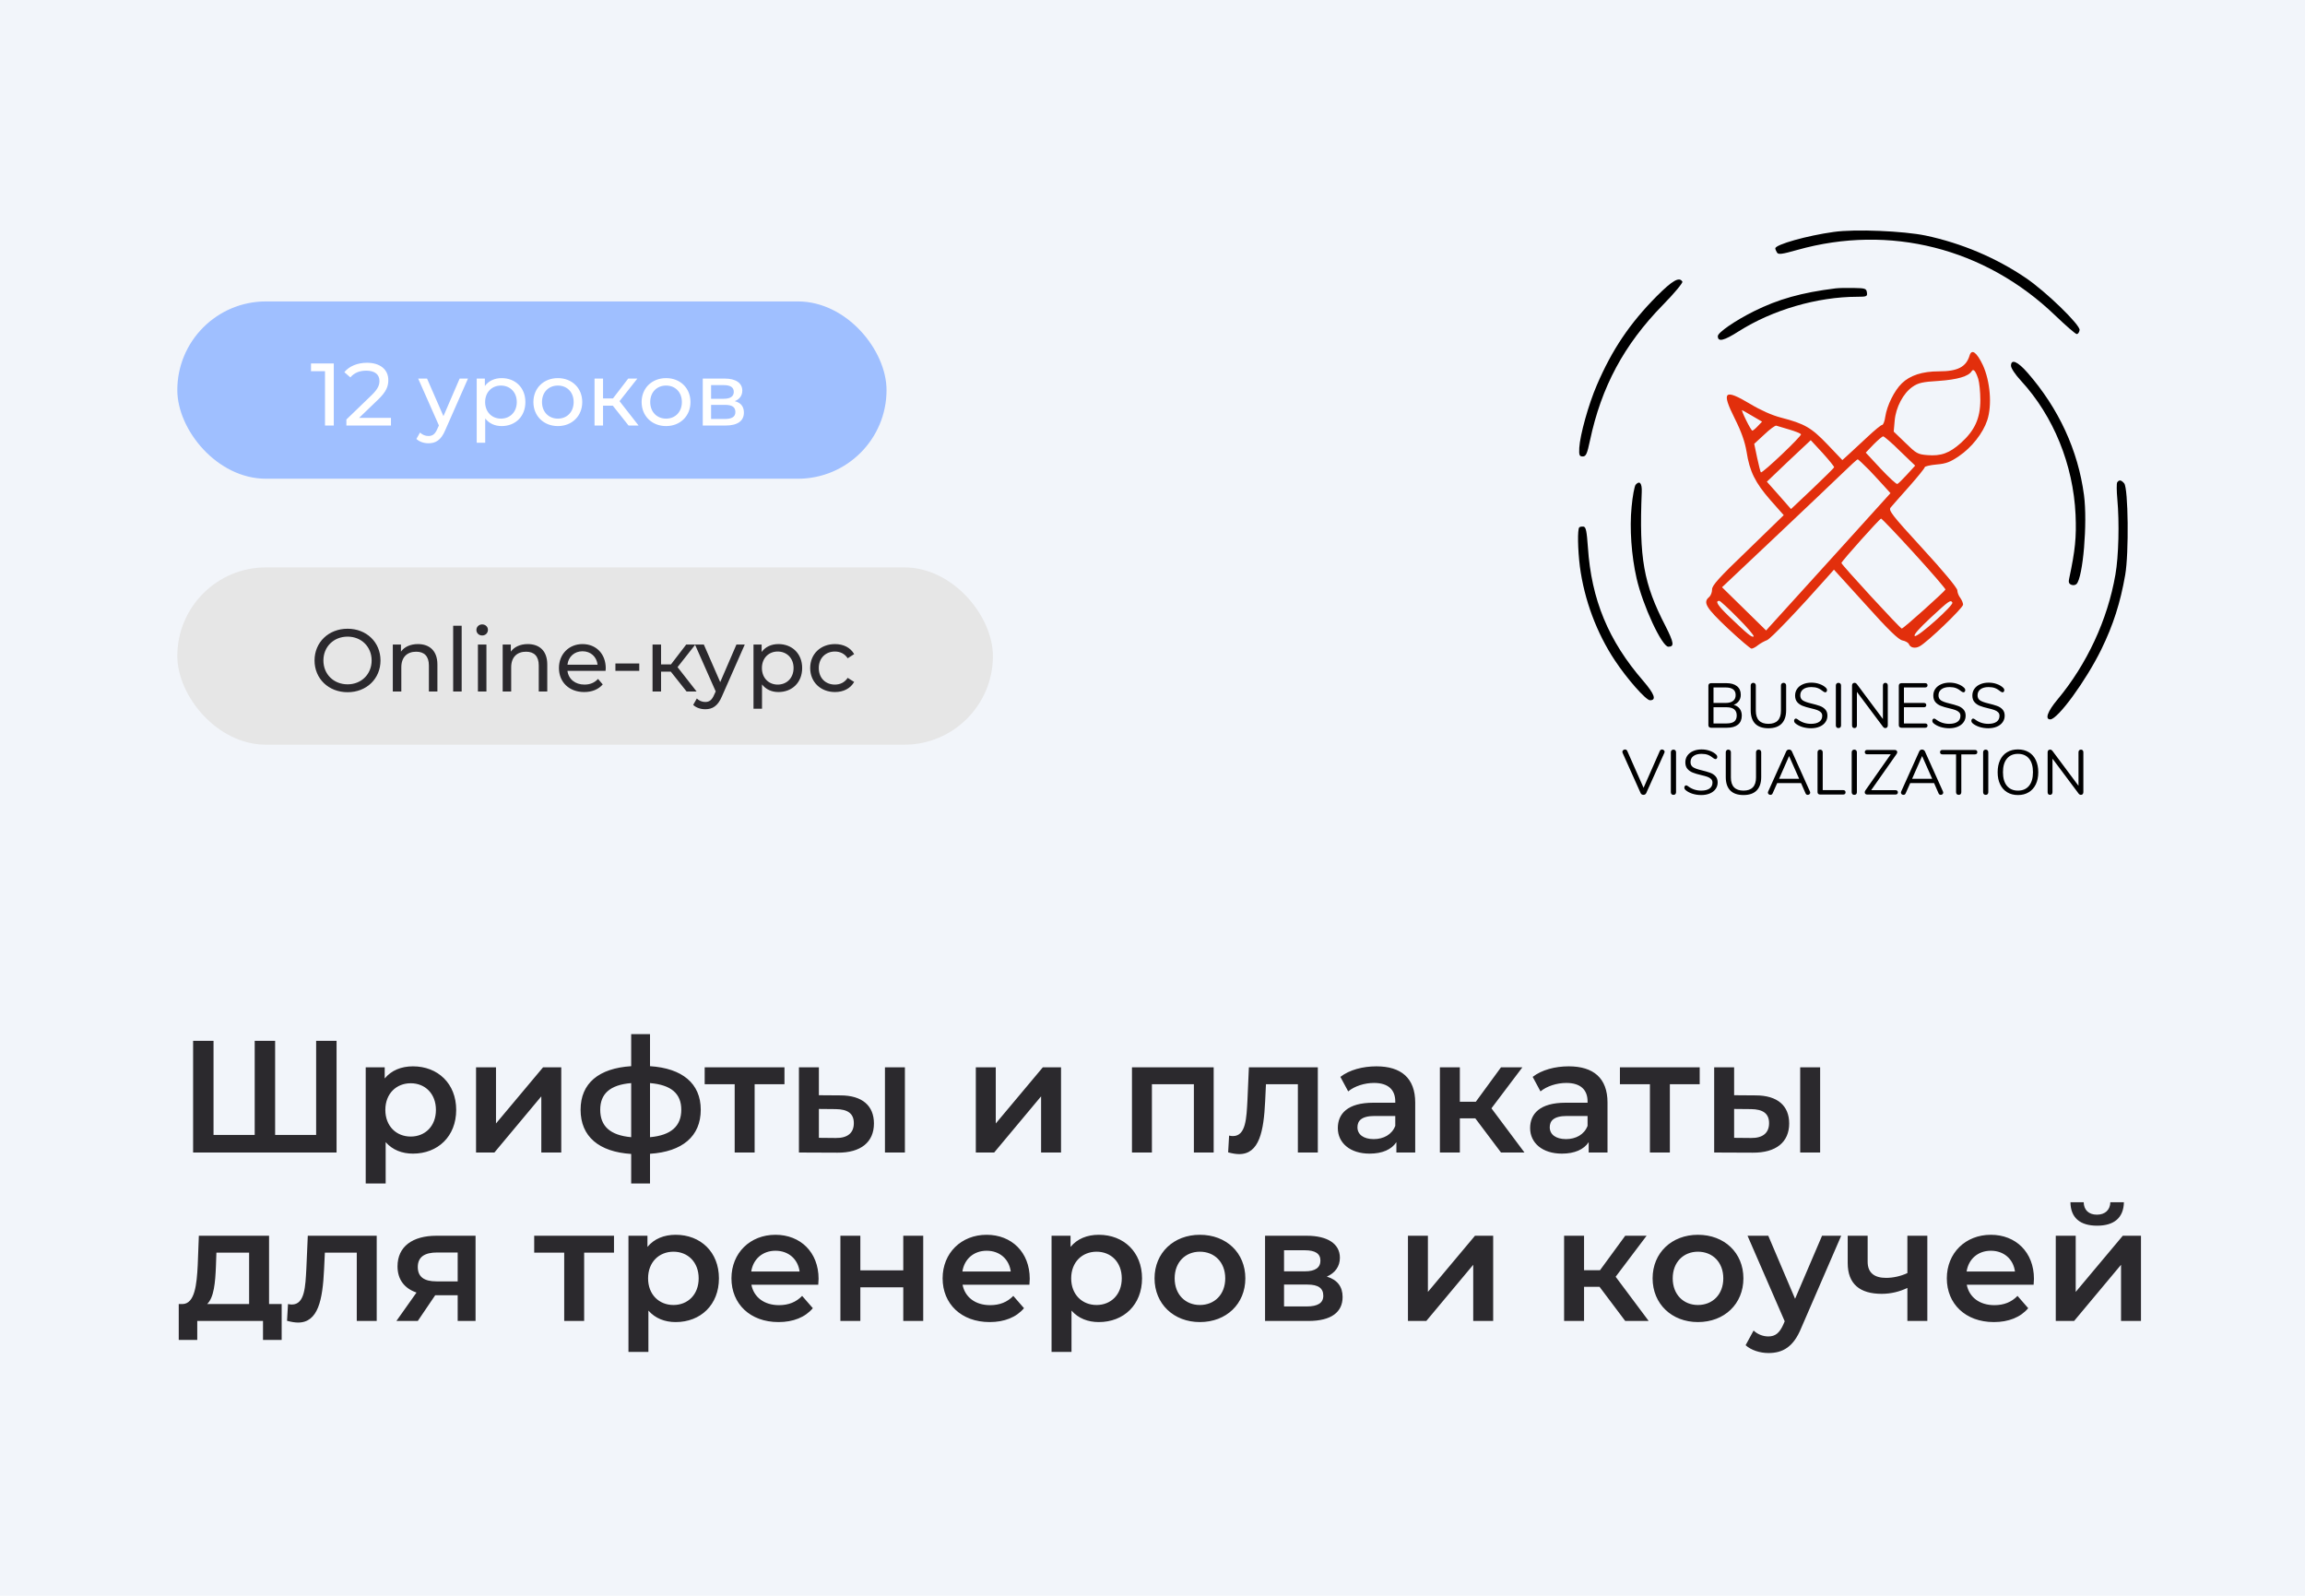 <?xml version="1.0" encoding="UTF-8"?> <svg xmlns="http://www.w3.org/2000/svg" width="260" height="180" viewBox="0 0 260 180" fill="none"> <rect width="260" height="180" fill="#F2F5FA"></rect> <path d="M35.66 117.4V128.02H31.034V117.4H28.73V128.02H24.086V117.4H21.782V130H37.964V117.4H35.66ZM46.58 120.28C45.266 120.28 44.15 120.73 43.394 121.648V120.388H41.252V133.492H43.502V128.83C44.276 129.712 45.356 130.126 46.58 130.126C49.388 130.126 51.458 128.182 51.458 125.194C51.458 122.224 49.388 120.28 46.58 120.28ZM46.328 128.2C44.708 128.2 43.466 127.03 43.466 125.194C43.466 123.358 44.708 122.188 46.328 122.188C47.948 122.188 49.172 123.358 49.172 125.194C49.172 127.03 47.948 128.2 46.328 128.2ZM53.697 130H55.767L61.059 123.664V130H63.309V120.388H61.258L55.947 126.724V120.388H53.697V130ZM79.044 125.176C79.044 122.206 76.956 120.496 73.32 120.262V116.644H71.196V120.262C67.542 120.496 65.49 122.188 65.49 125.176C65.49 128.2 67.56 129.928 71.196 130.162V133.492H73.32V130.144C76.956 129.91 79.044 128.182 79.044 125.176ZM67.704 125.176C67.704 123.394 68.784 122.368 71.196 122.17V128.272C68.802 128.056 67.704 127.012 67.704 125.176ZM73.32 128.272V122.17C75.714 122.368 76.848 123.358 76.848 125.176C76.848 127.012 75.714 128.056 73.32 128.272ZM88.487 120.388H79.487V122.296H82.871V130H85.121V122.296H88.487V120.388ZM94.799 123.556L92.369 123.538V120.388H90.119V130L94.475 130.018C97.103 130.036 98.579 128.83 98.579 126.724C98.579 124.726 97.265 123.556 94.799 123.556ZM99.821 130H102.071V120.388H99.821V130ZM94.277 128.362L92.369 128.344V125.086L94.277 125.104C95.609 125.122 96.311 125.59 96.311 126.688C96.311 127.804 95.591 128.38 94.277 128.362ZM110.071 130H112.141L117.433 123.664V130H119.683V120.388H117.631L112.321 126.724V120.388H110.071V130ZM127.684 120.388V130H129.934V122.296H134.668V130H136.9V120.388H127.684ZM140.872 120.388L140.71 124.096C140.602 126.094 140.548 128.146 139.072 128.146C138.946 128.146 138.802 128.128 138.64 128.092L138.532 129.982C139 130.108 139.414 130.18 139.774 130.18C142.042 130.18 142.546 127.624 142.708 124.204L142.798 122.296H146.398V130H148.648V120.388H140.872ZM155.26 120.28C153.712 120.28 152.218 120.676 151.192 121.468L152.074 123.106C152.794 122.512 153.91 122.152 154.99 122.152C156.592 122.152 157.384 122.926 157.384 124.24V124.384H154.9C151.984 124.384 150.904 125.644 150.904 127.246C150.904 128.92 152.29 130.126 154.486 130.126C155.926 130.126 156.97 129.658 157.51 128.83V130H159.634V124.366C159.634 121.594 158.032 120.28 155.26 120.28ZM154.954 128.488C153.802 128.488 153.118 127.966 153.118 127.156C153.118 126.454 153.532 125.878 155.062 125.878H157.384V126.994C157.006 127.984 156.052 128.488 154.954 128.488ZM169.312 130H171.958L168.232 125.014L171.724 120.388H169.312L166.468 124.276H164.668V120.388H162.418V130H164.668V126.148H166.414L169.312 130ZM176.951 120.28C175.403 120.28 173.909 120.676 172.883 121.468L173.765 123.106C174.485 122.512 175.601 122.152 176.681 122.152C178.283 122.152 179.075 122.926 179.075 124.24V124.384H176.591C173.675 124.384 172.595 125.644 172.595 127.246C172.595 128.92 173.981 130.126 176.177 130.126C177.617 130.126 178.661 129.658 179.201 128.83V130H181.325V124.366C181.325 121.594 179.723 120.28 176.951 120.28ZM176.645 128.488C175.493 128.488 174.809 127.966 174.809 127.156C174.809 126.454 175.223 125.878 176.753 125.878H179.075V126.994C178.697 127.984 177.743 128.488 176.645 128.488ZM191.724 120.388H182.724V122.296H186.108V130H188.358V122.296H191.724V120.388ZM198.036 123.556L195.606 123.538V120.388H193.356V130L197.712 130.018C200.34 130.036 201.816 128.83 201.816 126.724C201.816 124.726 200.502 123.556 198.036 123.556ZM203.058 130H205.308V120.388H203.058V130ZM197.514 128.362L195.606 128.344V125.086L197.514 125.104C198.846 125.122 199.548 125.59 199.548 126.688C199.548 127.804 198.828 128.38 197.514 128.362ZM30.35 147.092V139.388H22.43L22.304 142.682C22.196 144.932 21.962 147.038 20.612 147.092H20.162V151.142H22.25V149H29.666V151.142H31.772V147.092H30.35ZM24.356 142.844L24.41 141.296H28.1V147.092H23.366C24.14 146.354 24.284 144.644 24.356 142.844ZM34.718 139.388L34.556 143.096C34.447 145.094 34.394 147.146 32.917 147.146C32.791 147.146 32.648 147.128 32.486 147.092L32.377 148.982C32.846 149.108 33.26 149.18 33.62 149.18C35.888 149.18 36.392 146.624 36.553 143.204L36.644 141.296H40.243V149H42.493V139.388H34.718ZM49.232 139.388C46.55 139.388 44.84 140.594 44.84 142.844C44.84 144.32 45.614 145.328 46.982 145.796L44.714 149H47.126L49.088 146.102H51.626V149H53.642V139.388H49.232ZM49.304 141.278H51.626V144.536H49.232C47.846 144.536 47.126 144.032 47.126 142.916C47.126 141.764 47.918 141.278 49.304 141.278ZM69.257 139.388H60.257V141.296H63.641V149H65.891V141.296H69.257V139.388ZM76.217 139.28C74.903 139.28 73.787 139.73 73.031 140.648V139.388H70.889V152.492H73.139V147.83C73.913 148.712 74.993 149.126 76.217 149.126C79.025 149.126 81.095 147.182 81.095 144.194C81.095 141.224 79.025 139.28 76.217 139.28ZM75.965 147.2C74.345 147.2 73.103 146.03 73.103 144.194C73.103 142.358 74.345 141.188 75.965 141.188C77.585 141.188 78.809 142.358 78.809 144.194C78.809 146.03 77.585 147.2 75.965 147.2ZM92.334 144.248C92.334 141.242 90.282 139.28 87.474 139.28C84.612 139.28 82.506 141.332 82.506 144.194C82.506 147.056 84.594 149.126 87.816 149.126C89.472 149.126 90.822 148.586 91.686 147.56L90.48 146.174C89.796 146.876 88.95 147.218 87.87 147.218C86.196 147.218 85.026 146.318 84.756 144.914H92.298C92.316 144.698 92.334 144.428 92.334 144.248ZM87.474 141.08C88.95 141.08 90.012 142.034 90.192 143.42H84.738C84.954 142.016 86.016 141.08 87.474 141.08ZM94.795 149H97.045V145.202H101.887V149H104.137V139.388H101.887V143.294H97.045V139.388H94.795V149ZM116.153 144.248C116.153 141.242 114.101 139.28 111.293 139.28C108.431 139.28 106.325 141.332 106.325 144.194C106.325 147.056 108.413 149.126 111.635 149.126C113.291 149.126 114.641 148.586 115.505 147.56L114.299 146.174C113.615 146.876 112.769 147.218 111.689 147.218C110.015 147.218 108.845 146.318 108.575 144.914H116.117C116.135 144.698 116.153 144.428 116.153 144.248ZM111.293 141.08C112.769 141.08 113.831 142.034 114.011 143.42H108.557C108.773 142.016 109.835 141.08 111.293 141.08ZM123.942 139.28C122.628 139.28 121.512 139.73 120.756 140.648V139.388H118.614V152.492H120.864V147.83C121.638 148.712 122.718 149.126 123.942 149.126C126.75 149.126 128.82 147.182 128.82 144.194C128.82 141.224 126.75 139.28 123.942 139.28ZM123.69 147.2C122.07 147.2 120.828 146.03 120.828 144.194C120.828 142.358 122.07 141.188 123.69 141.188C125.31 141.188 126.534 142.358 126.534 144.194C126.534 146.03 125.31 147.2 123.69 147.2ZM135.343 149.126C138.331 149.126 140.473 147.074 140.473 144.194C140.473 141.314 138.331 139.28 135.343 139.28C132.391 139.28 130.231 141.314 130.231 144.194C130.231 147.074 132.391 149.126 135.343 149.126ZM135.343 147.2C133.723 147.2 132.499 146.03 132.499 144.194C132.499 142.358 133.723 141.188 135.343 141.188C136.981 141.188 138.205 142.358 138.205 144.194C138.205 146.03 136.981 147.2 135.343 147.2ZM149.662 143.996C150.58 143.6 151.138 142.862 151.138 141.872C151.138 140.288 149.734 139.388 147.394 139.388H142.696V149H147.592C150.184 149 151.444 147.992 151.444 146.3C151.444 145.13 150.85 144.356 149.662 143.996ZM144.838 141.026H147.196C148.348 141.026 148.942 141.404 148.942 142.196C148.942 142.988 148.348 143.402 147.196 143.402H144.838V141.026ZM147.412 147.362H144.838V144.896H147.484C148.708 144.896 149.266 145.31 149.266 146.156C149.266 146.984 148.618 147.362 147.412 147.362ZM158.815 149H160.885L166.177 142.664V149H168.427V139.388H166.375L161.065 145.724V139.388H158.815V149ZM183.322 149H185.968L182.242 144.014L185.734 139.388H183.322L180.478 143.276H178.678V139.388H176.428V149H178.678V145.148H180.424L183.322 149ZM191.523 149.126C194.511 149.126 196.653 147.074 196.653 144.194C196.653 141.314 194.511 139.28 191.523 139.28C188.571 139.28 186.411 141.314 186.411 144.194C186.411 147.074 188.571 149.126 191.523 149.126ZM191.523 147.2C189.903 147.2 188.679 146.03 188.679 144.194C188.679 142.358 189.903 141.188 191.523 141.188C193.161 141.188 194.385 142.358 194.385 144.194C194.385 146.03 193.161 147.2 191.523 147.2ZM205.524 139.388L202.482 146.498L199.458 139.388H197.118L201.312 149.036L201.15 149.414C200.718 150.368 200.25 150.746 199.458 150.746C198.846 150.746 198.234 150.494 197.802 150.08L196.902 151.736C197.514 152.294 198.522 152.618 199.476 152.618C201.078 152.618 202.302 151.952 203.184 149.774L207.684 139.388H205.524ZM215.15 139.388V143.6C214.376 143.96 213.53 144.14 212.738 144.14C211.442 144.14 210.668 143.582 210.668 142.322V139.388H208.418V142.466C208.418 144.86 209.822 145.94 212.252 145.94C213.314 145.94 214.286 145.688 215.15 145.274V149H217.4V139.388H215.15ZM229.426 144.248C229.426 141.242 227.374 139.28 224.566 139.28C221.704 139.28 219.598 141.332 219.598 144.194C219.598 147.056 221.686 149.126 224.908 149.126C226.564 149.126 227.914 148.586 228.778 147.56L227.572 146.174C226.888 146.876 226.042 147.218 224.962 147.218C223.288 147.218 222.118 146.318 221.848 144.914H229.39C229.408 144.698 229.426 144.428 229.426 144.248ZM224.566 141.08C226.042 141.08 227.104 142.034 227.284 143.42H221.83C222.046 142.016 223.108 141.08 224.566 141.08ZM236.549 138.254C238.475 138.254 239.537 137.354 239.573 135.608H238.043C238.025 136.472 237.449 137.012 236.531 137.012C235.595 137.012 235.055 136.472 235.037 135.608H233.543C233.561 137.354 234.623 138.254 236.549 138.254ZM231.887 149H233.957L239.249 142.664V149H241.499V139.388H239.447L234.137 145.724V139.388H231.887V149Z" fill="#2B292D"></path> <rect x="20" y="64" width="92" height="20" rx="10" fill="#E6E6E6"></rect> <path d="M39.21 78.08C41.34 78.08 42.92 76.56 42.92 74.5C42.92 72.44 41.34 70.92 39.21 70.92C37.06 70.92 35.48 72.45 35.48 74.5C35.48 76.55 37.06 78.08 39.21 78.08ZM39.21 77.19C37.64 77.19 36.48 76.05 36.48 74.5C36.48 72.95 37.64 71.81 39.21 71.81C40.76 71.81 41.92 72.95 41.92 74.5C41.92 76.05 40.76 77.19 39.21 77.19ZM47.138 72.65C46.298 72.65 45.618 72.96 45.228 73.5V72.7H44.308V78H45.268V75.27C45.268 74.12 45.928 73.51 46.948 73.51C47.858 73.51 48.378 74.02 48.378 75.06V78H49.338V74.95C49.338 73.39 48.428 72.65 47.138 72.65ZM51.115 78H52.075V70.58H51.115V78ZM54.388 71.68C54.768 71.68 55.038 71.4 55.038 71.04C55.038 70.7 54.758 70.43 54.388 70.43C54.018 70.43 53.738 70.71 53.738 71.06C53.738 71.41 54.018 71.68 54.388 71.68ZM53.908 78H54.868V72.7H53.908V78ZM59.531 72.65C58.691 72.65 58.011 72.96 57.621 73.5V72.7H56.701V78H57.661V75.27C57.661 74.12 58.321 73.51 59.341 73.51C60.251 73.51 60.771 74.02 60.771 75.06V78H61.731V74.95C61.731 73.39 60.821 72.65 59.531 72.65ZM68.327 75.38C68.327 73.75 67.237 72.65 65.707 72.65C64.177 72.65 63.047 73.78 63.047 75.35C63.047 76.93 64.187 78.06 65.897 78.06C66.777 78.06 67.507 77.76 67.987 77.2L67.457 76.58C67.067 77.01 66.547 77.22 65.927 77.22C64.877 77.22 64.127 76.6 64.007 75.67H68.307C68.317 75.58 68.327 75.46 68.327 75.38ZM65.707 73.46C66.637 73.46 67.307 74.09 67.407 74.98H64.007C64.107 74.08 64.787 73.46 65.707 73.46ZM69.418 75.67H72.108V74.84H69.418V75.67ZM77.446 78H78.576L76.426 75.25L78.436 72.7H77.406L75.686 74.94H74.566V72.7H73.606V78H74.566V75.76H75.666L77.446 78ZM83.07 72.7L81.24 76.94L79.39 72.7H78.39L80.73 77.99L80.56 78.36C80.3 78.97 80.01 79.18 79.55 79.18C79.19 79.18 78.86 79.04 78.6 78.79L78.19 79.51C78.52 79.83 79.04 80 79.55 80C80.36 80 80.97 79.65 81.44 78.53L84.01 72.7H83.07ZM87.802 72.65C87.022 72.65 86.343 72.95 85.912 73.54V72.7H84.993V79.94H85.953V77.2C86.392 77.77 87.052 78.06 87.802 78.06C89.353 78.06 90.483 76.98 90.483 75.35C90.483 73.73 89.353 72.65 87.802 72.65ZM87.722 77.22C86.713 77.22 85.942 76.48 85.942 75.35C85.942 74.23 86.713 73.49 87.722 73.49C88.743 73.49 89.513 74.23 89.513 75.35C89.513 76.48 88.743 77.22 87.722 77.22ZM94.187 78.06C95.137 78.06 95.927 77.66 96.347 76.92L95.617 76.46C95.277 76.98 94.757 77.22 94.177 77.22C93.137 77.22 92.357 76.5 92.357 75.35C92.357 74.22 93.137 73.49 94.177 73.49C94.757 73.49 95.277 73.73 95.617 74.25L96.347 73.78C95.927 73.04 95.137 72.65 94.187 72.65C92.557 72.65 91.387 73.77 91.387 75.35C91.387 76.93 92.557 78.06 94.187 78.06Z" fill="#2B292D"></path> <rect x="20" y="34" width="80" height="20" rx="10" fill="#9FBFFF"></rect> <path d="M35.08 41V41.87H36.66V48H37.65V41H35.08ZM40.511 47.13L42.651 45.07C43.601 44.16 43.801 43.55 43.801 42.87C43.801 41.67 42.861 40.92 41.401 40.92C40.311 40.92 39.381 41.31 38.841 41.98L39.521 42.57C39.951 42.05 40.561 41.81 41.311 41.81C42.291 41.81 42.801 42.25 42.801 42.97C42.801 43.41 42.661 43.85 41.921 44.57L39.071 47.32V48H44.101V47.13H40.511ZM51.849 42.7L50.019 46.94L48.169 42.7H47.169L49.509 47.99L49.339 48.36C49.079 48.97 48.789 49.18 48.329 49.18C47.969 49.18 47.639 49.04 47.379 48.79L46.969 49.51C47.299 49.83 47.819 50 48.329 50C49.139 50 49.749 49.65 50.219 48.53L52.789 42.7H51.849ZM56.582 42.65C55.802 42.65 55.122 42.95 54.692 43.54V42.7H53.772V49.94H54.732V47.2C55.172 47.77 55.832 48.06 56.582 48.06C58.132 48.06 59.262 46.98 59.262 45.35C59.262 43.73 58.132 42.65 56.582 42.65ZM56.502 47.22C55.492 47.22 54.722 46.48 54.722 45.35C54.722 44.23 55.492 43.49 56.502 43.49C57.522 43.49 58.292 44.23 58.292 45.35C58.292 46.48 57.522 47.22 56.502 47.22ZM62.927 48.06C64.517 48.06 65.677 46.93 65.677 45.35C65.677 43.77 64.517 42.65 62.927 42.65C61.337 42.65 60.167 43.77 60.167 45.35C60.167 46.93 61.337 48.06 62.927 48.06ZM62.927 47.22C61.907 47.22 61.137 46.48 61.137 45.35C61.137 44.22 61.907 43.49 62.927 43.49C63.947 43.49 64.707 44.22 64.707 45.35C64.707 46.48 63.947 47.22 62.927 47.22ZM70.903 48H72.033L69.883 45.25L71.893 42.7H70.863L69.143 44.94H68.023V42.7H67.063V48H68.023V45.76H69.123L70.903 48ZM75.134 48.06C76.724 48.06 77.884 46.93 77.884 45.35C77.884 43.77 76.724 42.65 75.134 42.65C73.544 42.65 72.374 43.77 72.374 45.35C72.374 46.93 73.544 48.06 75.134 48.06ZM75.134 47.22C74.114 47.22 73.344 46.48 73.344 45.35C73.344 44.22 74.114 43.49 75.134 43.49C76.154 43.49 76.914 44.22 76.914 45.35C76.914 46.48 76.154 47.22 75.134 47.22ZM82.88 45.25C83.41 45.04 83.73 44.63 83.73 44.06C83.73 43.19 82.98 42.7 81.73 42.7H79.27V48H81.82C83.23 48 83.91 47.46 83.91 46.54C83.91 45.87 83.58 45.43 82.88 45.25ZM80.21 43.44H81.65C82.38 43.44 82.77 43.69 82.77 44.2C82.77 44.71 82.38 44.98 81.65 44.98H80.21V43.44ZM81.75 47.26H80.21V45.67H81.81C82.6 45.67 82.95 45.93 82.95 46.48C82.95 47.02 82.54 47.26 81.75 47.26Z" fill="white"></path> <path d="M206.843 26.162C203.86 26.572 200.251 27.586 200.251 28.017C200.251 28.104 200.337 28.319 200.446 28.492C200.597 28.729 200.986 28.686 202.737 28.19C213.154 25.256 223.896 27.974 231.807 35.567C233.017 36.732 234.12 37.681 234.249 37.681C234.401 37.681 234.53 37.487 234.574 37.228C234.66 36.667 230.834 32.935 228.522 31.361C225.193 29.096 221.281 27.435 217.218 26.572C214.711 26.055 209.264 25.817 206.843 26.162Z" fill="black"></path> <path d="M186.872 33.41C183.825 36.494 181.858 39.406 180.129 43.419C179.178 45.619 178.227 49.048 178.14 50.515C178.097 51.356 178.162 51.486 178.529 51.486C178.897 51.486 179.026 51.205 179.351 49.674C180.626 43.656 183.176 38.889 187.564 34.402C188.861 33.086 189.855 31.878 189.768 31.77C189.423 31.188 188.666 31.619 186.872 33.41Z" fill="black"></path> <path d="M207.06 32.526C203.212 33 200.554 33.755 197.83 35.114C195.712 36.171 193.767 37.508 193.767 37.918C193.767 38.608 194.459 38.436 196.145 37.357C199.927 34.963 204.985 33.475 209.502 33.475C210.583 33.475 210.647 33.431 210.583 32.978C210.518 32.547 210.388 32.504 209.113 32.482C208.335 32.461 207.427 32.482 207.06 32.526Z" fill="black"></path> <path d="M222.167 40.097C221.778 41.391 220.827 41.887 218.709 41.887C216.829 41.887 215.445 42.34 214.516 43.246C213.673 44.066 212.852 45.727 212.657 46.999C212.592 47.517 212.419 47.927 212.311 47.927C212.182 47.927 211.447 48.531 210.669 49.264C209.869 50.019 208.896 50.903 208.529 51.248L207.816 51.896L206.13 50.127C204.314 48.229 203.558 47.797 200.899 47.107C199.883 46.848 198.587 46.266 197.441 45.575C194.48 43.807 194.134 44.13 195.69 47.236C196.425 48.703 196.814 49.803 197.009 50.947C197.355 53.19 197.981 54.441 199.71 56.425L201.202 58.108L197.16 62.034C193.875 65.183 193.097 66.046 193.118 66.499C193.118 66.822 192.967 67.189 192.794 67.34C192.059 67.944 192.427 68.548 194.891 70.878C196.231 72.129 197.441 73.164 197.571 73.164C197.7 73.164 198.046 72.992 198.327 72.754C198.608 72.538 199.062 72.301 199.3 72.215C199.689 72.107 202.931 68.699 206.216 64.989L206.865 64.255L210.431 68.181C213.003 71.05 214.148 72.15 214.581 72.237C214.927 72.301 215.251 72.495 215.316 72.646C215.467 73.056 216.007 73.186 216.526 72.905C217.391 72.452 221.432 68.57 221.432 68.203C221.432 68.009 221.281 67.664 221.108 67.426C220.935 67.211 220.784 66.822 220.784 66.585C220.784 66.326 219.141 64.342 216.872 61.883C213.349 58.043 213.003 57.569 213.262 57.245C213.435 57.051 214.365 55.972 215.337 54.894C216.31 53.794 217.11 52.802 217.11 52.694C217.11 52.608 217.715 52.456 218.45 52.392C219.509 52.306 220.006 52.111 220.978 51.443C222.405 50.472 223.68 48.854 224.156 47.409C224.718 45.727 224.501 43.009 223.659 41.175C222.967 39.73 222.405 39.32 222.167 40.097ZM223.14 42.728C223.269 43.138 223.378 44.195 223.378 45.123C223.378 47.172 222.751 48.552 221.195 49.954C219.898 51.119 218.947 51.464 217.391 51.335C216.31 51.248 216.137 51.141 214.927 49.954L213.608 48.682L213.716 47.452C213.846 45.942 214.689 44.346 215.726 43.634C216.375 43.181 216.872 43.073 218.687 42.965C220.806 42.815 222.059 42.448 222.405 41.865C222.599 41.563 222.837 41.822 223.14 42.728ZM197.722 46.956L198.759 47.56L198.284 48.056C198.025 48.337 197.744 48.574 197.657 48.574C197.592 48.574 197.268 48.035 196.944 47.366C196.62 46.719 196.425 46.201 196.512 46.266C196.62 46.309 197.16 46.633 197.722 46.956ZM201.807 48.444C202.477 48.639 203.082 48.876 203.147 48.984C203.277 49.156 198.781 53.427 198.63 53.276C198.565 53.233 198.392 52.478 198.198 51.615L197.873 50.062L199.019 49.005C199.624 48.423 200.251 47.97 200.359 48.013C200.489 48.056 201.137 48.25 201.807 48.444ZM214.321 50.882L216.029 52.521L215.121 53.513C214.624 54.053 214.127 54.549 214.019 54.592C213.911 54.635 213.068 53.859 212.138 52.866L210.453 51.054L211.339 50.127C211.836 49.631 212.311 49.221 212.419 49.221C212.527 49.221 213.392 49.954 214.321 50.882ZM206.886 52.715C206.865 52.78 205.762 53.88 204.444 55.131L202.023 57.418L200.661 55.865L199.3 54.333L201.764 51.982L204.249 49.652L205.589 51.098C206.324 51.917 206.908 52.629 206.886 52.715ZM210.863 53.039C211.512 53.729 212.311 54.592 212.636 54.959L213.241 55.627L207.232 62.271C203.925 65.916 200.77 69.389 200.208 70.015L199.213 71.115L196.728 68.677L194.242 66.24L200.229 60.589C203.515 57.482 206.929 54.247 207.816 53.384C208.702 52.521 209.48 51.809 209.545 51.809C209.61 51.809 210.193 52.37 210.863 53.039ZM215.921 62.422C217.888 64.579 219.465 66.412 219.444 66.499C219.336 66.736 214.71 70.899 214.516 70.899C214.343 70.899 207.708 63.695 207.708 63.501C207.729 63.306 212.009 58.518 212.182 58.496C212.268 58.496 213.954 60.265 215.921 62.422ZM196.036 69.713C197.095 70.77 197.895 71.719 197.808 71.784C197.636 71.956 197.138 71.546 195.02 69.519C193.745 68.289 193.421 67.772 193.94 67.772C194.026 67.772 194.977 68.634 196.036 69.713ZM220.222 67.966C220.416 68.246 216.288 71.935 215.986 71.74C215.813 71.633 216.418 70.942 217.78 69.67C219.854 67.75 220.027 67.621 220.222 67.966Z" fill="#E22F0C"></path> <path d="M226.836 41.261C226.836 41.52 227.333 42.275 227.96 42.944C231.634 46.934 233.86 52.413 234.12 58.065C234.228 60.61 234.077 62.077 233.407 65.226C233.298 65.657 233.363 65.852 233.644 65.96C233.839 66.046 234.098 66.003 234.228 65.873C234.963 65.14 235.481 58.971 235.071 55.843C234.401 50.795 232.218 46.072 228.716 42.059C227.592 40.765 226.836 40.442 226.836 41.261Z" fill="black"></path> <path d="M238.81 54.42C238.745 54.549 238.745 55.39 238.831 56.296C239.069 58.906 238.983 62.746 238.615 64.817C237.729 69.929 235.395 74.933 232.066 78.924C230.964 80.239 230.64 81.145 231.267 81.145C232.109 81.145 235.287 76.788 237.016 73.272C238.377 70.49 239.177 67.966 239.717 64.86C240.15 62.401 240.063 55.088 239.609 54.527C239.264 54.118 239.026 54.096 238.81 54.42Z" fill="black"></path> <path d="M184.495 54.678C184.365 54.851 184.149 55.973 184.041 57.181C183.803 59.596 184.019 62.659 184.603 65.226C185.294 68.268 187.456 72.948 188.191 72.948C188.882 72.948 188.817 72.496 187.866 70.619C185.381 65.809 184.884 62.983 185.186 55.498C185.23 54.506 184.949 54.161 184.495 54.678Z" fill="black"></path> <path d="M178.14 59.489C177.924 59.704 177.967 61.969 178.205 63.889C178.702 67.664 180.107 71.417 182.16 74.502C183.544 76.594 185.662 78.988 186.116 78.988C186.872 78.988 186.634 78.298 185.359 76.81C181.425 72.28 179.502 67.621 179.113 61.732C178.983 59.942 178.897 59.467 178.637 59.402C178.443 59.381 178.227 59.402 178.14 59.489Z" fill="black"></path> <path d="M195.558 79.505C195.848 79.581 196.072 79.724 196.229 79.933C196.39 80.142 196.471 80.404 196.471 80.718C196.471 81.161 196.326 81.501 196.036 81.739C195.746 81.972 195.334 82.088 194.801 82.088H193.003C192.913 82.088 192.839 82.062 192.782 82.01C192.729 81.957 192.703 81.888 192.703 81.803V77.343C192.703 77.257 192.729 77.188 192.782 77.136C192.839 77.083 192.913 77.057 193.003 77.057H194.723C195.241 77.057 195.644 77.171 195.929 77.4C196.214 77.628 196.357 77.951 196.357 78.37C196.357 78.641 196.286 78.874 196.143 79.07C196.005 79.265 195.81 79.41 195.558 79.505ZM193.281 79.291H194.637C195.013 79.291 195.296 79.215 195.487 79.062C195.682 78.91 195.779 78.689 195.779 78.399C195.779 77.828 195.398 77.542 194.637 77.542H193.281V79.291ZM194.744 81.603C195.139 81.603 195.429 81.532 195.615 81.389C195.805 81.242 195.9 81.013 195.9 80.704C195.9 80.085 195.515 79.776 194.744 79.776H193.281V81.603H194.744Z" fill="black"></path> <path d="M199.475 82.145C198.818 82.145 198.321 81.974 197.983 81.632C197.645 81.289 197.476 80.785 197.476 80.119V77.321C197.476 77.231 197.503 77.159 197.555 77.107C197.607 77.05 197.679 77.021 197.769 77.021C197.855 77.021 197.924 77.05 197.976 77.107C198.028 77.159 198.054 77.231 198.054 77.321V80.169C198.054 80.659 198.173 81.027 198.411 81.275C198.654 81.522 199.008 81.646 199.475 81.646C199.941 81.646 200.293 81.522 200.531 81.275C200.769 81.027 200.888 80.659 200.888 80.169V77.321C200.888 77.231 200.914 77.159 200.966 77.107C201.023 77.05 201.095 77.021 201.18 77.021C201.271 77.021 201.342 77.05 201.394 77.107C201.447 77.159 201.473 77.231 201.473 77.321V80.119C201.473 80.78 201.302 81.284 200.959 81.632C200.621 81.974 200.126 82.145 199.475 82.145Z" fill="black"></path> <path d="M204.282 82.145C203.925 82.145 203.583 82.093 203.254 81.988C202.931 81.879 202.671 81.734 202.476 81.553C202.405 81.487 202.369 81.403 202.369 81.303C202.369 81.237 202.388 81.18 202.426 81.132C202.465 81.08 202.51 81.053 202.562 81.053C202.624 81.053 202.691 81.08 202.762 81.132C203.204 81.475 203.709 81.646 204.275 81.646C204.684 81.646 204.998 81.567 205.217 81.41C205.436 81.253 205.545 81.03 205.545 80.74C205.545 80.573 205.493 80.44 205.388 80.34C205.283 80.235 205.145 80.152 204.974 80.09C204.803 80.028 204.572 79.964 204.282 79.897C203.892 79.807 203.571 79.712 203.319 79.612C203.071 79.512 202.869 79.369 202.712 79.184C202.56 78.998 202.484 78.756 202.484 78.456C202.484 78.17 202.56 77.918 202.712 77.699C202.869 77.476 203.085 77.305 203.361 77.186C203.642 77.062 203.961 77 204.318 77C204.651 77 204.96 77.052 205.245 77.157C205.536 77.257 205.778 77.402 205.973 77.592C206.049 77.668 206.087 77.752 206.087 77.842C206.087 77.909 206.068 77.968 206.03 78.02C205.992 78.068 205.947 78.092 205.895 78.092C205.842 78.092 205.773 78.066 205.688 78.013C205.455 77.823 205.238 77.69 205.038 77.614C204.839 77.538 204.598 77.5 204.318 77.5C203.923 77.5 203.616 77.583 203.397 77.749C203.178 77.911 203.069 78.139 203.069 78.434C203.069 78.687 203.164 78.877 203.354 79.005C203.549 79.129 203.847 79.239 204.246 79.334C204.679 79.438 205.019 79.536 205.267 79.626C205.514 79.712 205.719 79.843 205.881 80.019C206.047 80.195 206.13 80.43 206.13 80.725C206.13 81.006 206.052 81.253 205.895 81.467C205.743 81.681 205.526 81.848 205.245 81.967C204.965 82.086 204.644 82.145 204.282 82.145Z" fill="black"></path> <path d="M207.373 82.124C207.283 82.124 207.212 82.098 207.159 82.046C207.107 81.988 207.081 81.915 207.081 81.824V77.321C207.081 77.231 207.107 77.159 207.159 77.107C207.212 77.05 207.283 77.021 207.373 77.021C207.464 77.021 207.535 77.05 207.588 77.107C207.64 77.159 207.666 77.231 207.666 77.321V81.824C207.666 81.915 207.64 81.988 207.588 82.046C207.535 82.098 207.464 82.124 207.373 82.124Z" fill="black"></path> <path d="M212.668 77.021C212.753 77.021 212.82 77.05 212.868 77.107C212.915 77.159 212.939 77.231 212.939 77.321V81.824C212.939 81.915 212.913 81.988 212.86 82.046C212.813 82.098 212.744 82.124 212.653 82.124C212.563 82.124 212.485 82.084 212.418 82.003L209.456 78.042V81.824C209.456 81.915 209.43 81.988 209.378 82.046C209.33 82.098 209.264 82.124 209.178 82.124C209.092 82.124 209.026 82.098 208.978 82.046C208.931 81.988 208.907 81.915 208.907 81.824V77.321C208.907 77.231 208.931 77.159 208.978 77.107C209.03 77.05 209.102 77.021 209.192 77.021C209.287 77.021 209.368 77.062 209.435 77.143L212.389 81.103V77.321C212.389 77.231 212.413 77.159 212.461 77.107C212.513 77.05 212.582 77.021 212.668 77.021Z" fill="black"></path> <path d="M214.482 82.088C214.392 82.088 214.318 82.062 214.261 82.01C214.209 81.957 214.182 81.888 214.182 81.803V77.343C214.182 77.257 214.209 77.188 214.261 77.136C214.318 77.083 214.392 77.057 214.482 77.057H217.151C217.237 77.057 217.303 77.079 217.351 77.121C217.399 77.164 217.422 77.224 217.422 77.3C217.422 77.376 217.399 77.435 217.351 77.478C217.303 77.521 217.237 77.542 217.151 77.542H214.761V79.291H217.009C217.094 79.291 217.161 79.312 217.208 79.355C217.256 79.398 217.28 79.457 217.28 79.534C217.28 79.61 217.256 79.669 217.208 79.712C217.161 79.755 217.094 79.776 217.009 79.776H214.761V81.603H217.151C217.237 81.603 217.303 81.624 217.351 81.667C217.399 81.705 217.422 81.765 217.422 81.846C217.422 81.922 217.399 81.981 217.351 82.024C217.303 82.067 217.237 82.088 217.151 82.088H214.482Z" fill="black"></path> <path d="M219.872 82.145C219.515 82.145 219.173 82.093 218.844 81.988C218.521 81.879 218.262 81.734 218.067 81.553C217.995 81.487 217.96 81.403 217.96 81.303C217.96 81.237 217.979 81.18 218.017 81.132C218.055 81.08 218.1 81.053 218.152 81.053C218.214 81.053 218.281 81.08 218.352 81.132C218.795 81.475 219.299 81.646 219.865 81.646C220.274 81.646 220.588 81.567 220.807 81.41C221.026 81.253 221.135 81.03 221.135 80.74C221.135 80.573 221.083 80.44 220.978 80.34C220.874 80.235 220.736 80.152 220.564 80.09C220.393 80.028 220.162 79.964 219.872 79.897C219.482 79.807 219.161 79.712 218.909 79.612C218.661 79.512 218.459 79.369 218.302 79.184C218.15 78.998 218.074 78.756 218.074 78.456C218.074 78.17 218.15 77.918 218.302 77.699C218.459 77.476 218.676 77.305 218.952 77.186C219.232 77.062 219.551 77 219.908 77C220.241 77 220.55 77.052 220.836 77.157C221.126 77.257 221.368 77.402 221.564 77.592C221.64 77.668 221.678 77.752 221.678 77.842C221.678 77.909 221.659 77.968 221.621 78.02C221.583 78.068 221.537 78.092 221.485 78.092C221.433 78.092 221.364 78.066 221.278 78.013C221.045 77.823 220.828 77.69 220.629 77.614C220.429 77.538 220.189 77.5 219.908 77.5C219.513 77.5 219.206 77.583 218.987 77.749C218.768 77.911 218.659 78.139 218.659 78.434C218.659 78.687 218.754 78.877 218.944 79.005C219.139 79.129 219.437 79.239 219.836 79.334C220.269 79.438 220.61 79.536 220.857 79.626C221.104 79.712 221.309 79.843 221.471 80.019C221.637 80.195 221.721 80.43 221.721 80.725C221.721 81.006 221.642 81.253 221.485 81.467C221.333 81.681 221.116 81.848 220.836 81.967C220.555 82.086 220.234 82.145 219.872 82.145Z" fill="black"></path> <path d="M224.277 82.145C223.92 82.145 223.577 82.093 223.249 81.988C222.926 81.879 222.666 81.734 222.471 81.553C222.4 81.487 222.364 81.403 222.364 81.303C222.364 81.237 222.383 81.18 222.421 81.132C222.459 81.08 222.504 81.053 222.557 81.053C222.619 81.053 222.685 81.08 222.757 81.132C223.199 81.475 223.703 81.646 224.27 81.646C224.679 81.646 224.993 81.567 225.212 81.41C225.43 81.253 225.54 81.03 225.54 80.74C225.54 80.573 225.488 80.44 225.383 80.34C225.278 80.235 225.14 80.152 224.969 80.09C224.798 80.028 224.567 79.964 224.277 79.897C223.887 79.807 223.565 79.712 223.313 79.612C223.066 79.512 222.864 79.369 222.707 79.184C222.554 78.998 222.478 78.756 222.478 78.456C222.478 78.17 222.554 77.918 222.707 77.699C222.864 77.476 223.08 77.305 223.356 77.186C223.637 77.062 223.956 77 224.312 77C224.645 77 224.955 77.052 225.24 77.157C225.53 77.257 225.773 77.402 225.968 77.592C226.044 77.668 226.082 77.752 226.082 77.842C226.082 77.909 226.063 77.968 226.025 78.02C225.987 78.068 225.942 78.092 225.89 78.092C225.837 78.092 225.768 78.066 225.683 78.013C225.449 77.823 225.233 77.69 225.033 77.614C224.833 77.538 224.593 77.5 224.312 77.5C223.918 77.5 223.611 77.583 223.392 77.749C223.173 77.911 223.064 78.139 223.064 78.434C223.064 78.687 223.159 78.877 223.349 79.005C223.544 79.129 223.841 79.239 224.241 79.334C224.674 79.438 225.014 79.536 225.262 79.626C225.509 79.712 225.714 79.843 225.875 80.019C226.042 80.195 226.125 80.43 226.125 80.725C226.125 81.006 226.047 81.253 225.89 81.467C225.737 81.681 225.521 81.848 225.24 81.967C224.959 82.086 224.638 82.145 224.277 82.145Z" fill="black"></path> <path d="M187.225 84.704C187.249 84.652 187.282 84.612 187.325 84.583C187.372 84.554 187.422 84.54 187.475 84.54C187.551 84.54 187.617 84.566 187.674 84.619C187.736 84.666 187.767 84.726 187.767 84.797C187.767 84.835 187.758 84.873 187.739 84.911L185.69 89.464C185.662 89.526 185.619 89.574 185.562 89.607C185.505 89.64 185.443 89.657 185.376 89.657C185.31 89.657 185.248 89.64 185.191 89.607C185.134 89.574 185.091 89.526 185.062 89.464L183.021 84.911C183.007 84.873 183 84.838 183 84.804C183 84.728 183.031 84.666 183.093 84.619C183.155 84.566 183.224 84.54 183.3 84.54C183.414 84.54 183.497 84.595 183.55 84.704L185.391 88.865L187.225 84.704Z" fill="black"></path> <path d="M188.762 89.657C188.672 89.657 188.6 89.631 188.548 89.579C188.496 89.521 188.469 89.448 188.469 89.357V84.854C188.469 84.764 188.496 84.692 188.548 84.64C188.6 84.583 188.672 84.554 188.762 84.554C188.852 84.554 188.924 84.583 188.976 84.64C189.028 84.692 189.055 84.764 189.055 84.854V89.357C189.055 89.448 189.028 89.521 188.976 89.579C188.924 89.631 188.852 89.657 188.762 89.657Z" fill="black"></path> <path d="M191.901 89.678C191.544 89.678 191.202 89.626 190.873 89.521C190.55 89.412 190.291 89.267 190.096 89.086C190.024 89.019 189.989 88.936 189.989 88.836C189.989 88.77 190.008 88.713 190.046 88.665C190.084 88.613 190.129 88.587 190.181 88.587C190.243 88.587 190.31 88.613 190.381 88.665C190.824 89.008 191.328 89.179 191.894 89.179C192.303 89.179 192.617 89.1 192.836 88.943C193.055 88.786 193.164 88.563 193.164 88.272C193.164 88.106 193.112 87.973 193.007 87.873C192.903 87.768 192.765 87.685 192.593 87.623C192.422 87.561 192.191 87.497 191.901 87.43C191.511 87.34 191.19 87.245 190.938 87.145C190.69 87.045 190.488 86.902 190.331 86.717C190.179 86.531 190.103 86.289 190.103 85.989C190.103 85.703 190.179 85.451 190.331 85.232C190.488 85.009 190.705 84.838 190.981 84.719C191.261 84.595 191.58 84.533 191.937 84.533C192.27 84.533 192.579 84.585 192.865 84.69C193.155 84.79 193.397 84.935 193.592 85.125C193.669 85.201 193.707 85.285 193.707 85.375C193.707 85.442 193.688 85.501 193.65 85.553C193.611 85.601 193.566 85.625 193.514 85.625C193.462 85.625 193.393 85.599 193.307 85.546C193.074 85.356 192.857 85.223 192.658 85.147C192.458 85.071 192.217 85.032 191.937 85.032C191.542 85.032 191.235 85.116 191.016 85.282C190.797 85.444 190.688 85.672 190.688 85.967C190.688 86.22 190.783 86.41 190.973 86.538C191.168 86.662 191.466 86.772 191.865 86.867C192.298 86.971 192.639 87.069 192.886 87.159C193.133 87.245 193.338 87.376 193.5 87.552C193.666 87.728 193.749 87.963 193.749 88.258C193.749 88.539 193.671 88.786 193.514 89C193.362 89.215 193.145 89.381 192.865 89.5C192.584 89.619 192.263 89.678 191.901 89.678Z" fill="black"></path> <path d="M196.662 89.678C196.006 89.678 195.509 89.507 195.171 89.165C194.833 88.822 194.664 88.318 194.664 87.652V84.854C194.664 84.764 194.69 84.692 194.743 84.64C194.795 84.583 194.866 84.554 194.957 84.554C195.043 84.554 195.111 84.583 195.164 84.64C195.216 84.692 195.242 84.764 195.242 84.854V87.702C195.242 88.192 195.361 88.56 195.599 88.808C195.842 89.055 196.196 89.179 196.662 89.179C197.129 89.179 197.481 89.055 197.719 88.808C197.957 88.56 198.076 88.192 198.076 87.702V84.854C198.076 84.764 198.102 84.692 198.154 84.64C198.211 84.583 198.282 84.554 198.368 84.554C198.459 84.554 198.53 84.583 198.582 84.64C198.635 84.692 198.661 84.764 198.661 84.854V87.652C198.661 88.313 198.489 88.817 198.147 89.165C197.809 89.507 197.314 89.678 196.662 89.678Z" fill="black"></path> <path d="M204.161 89.286C204.18 89.324 204.19 89.364 204.19 89.407C204.19 89.479 204.161 89.538 204.104 89.586C204.052 89.633 203.988 89.657 203.911 89.657C203.792 89.657 203.709 89.6 203.662 89.486L203.155 88.33H200.464L199.951 89.486C199.903 89.6 199.82 89.657 199.701 89.657C199.625 89.657 199.558 89.633 199.501 89.586C199.444 89.533 199.415 89.471 199.415 89.4C199.415 89.362 199.425 89.324 199.444 89.286L201.485 84.747C201.514 84.68 201.556 84.63 201.613 84.597C201.671 84.564 201.732 84.547 201.799 84.547C201.87 84.547 201.935 84.566 201.992 84.604C202.049 84.638 202.092 84.685 202.12 84.747L204.161 89.286ZM200.679 87.844H202.941L201.806 85.282L200.679 87.844Z" fill="black"></path> <path d="M205.3 89.621C205.219 89.621 205.15 89.597 205.093 89.55C205.041 89.498 205.014 89.431 205.014 89.35V84.854C205.014 84.764 205.041 84.692 205.093 84.64C205.145 84.583 205.217 84.554 205.307 84.554C205.397 84.554 205.469 84.583 205.521 84.64C205.573 84.692 205.6 84.764 205.6 84.854V89.122H207.905C207.99 89.122 208.057 89.143 208.105 89.186C208.152 89.229 208.176 89.291 208.176 89.371C208.176 89.452 208.152 89.514 208.105 89.557C208.057 89.6 207.99 89.621 207.905 89.621H205.3Z" fill="black"></path> <path d="M209.161 89.657C209.071 89.657 208.999 89.631 208.947 89.579C208.895 89.521 208.868 89.448 208.868 89.357V84.854C208.868 84.764 208.895 84.692 208.947 84.64C208.999 84.583 209.071 84.554 209.161 84.554C209.251 84.554 209.323 84.583 209.375 84.64C209.427 84.692 209.454 84.764 209.454 84.854V89.357C209.454 89.448 209.427 89.521 209.375 89.579C209.323 89.631 209.251 89.657 209.161 89.657Z" fill="black"></path> <path d="M213.806 89.129C213.892 89.129 213.958 89.15 214.006 89.193C214.053 89.236 214.077 89.295 214.077 89.371C214.077 89.452 214.053 89.514 214.006 89.557C213.958 89.6 213.892 89.621 213.806 89.621H210.616C210.53 89.621 210.461 89.597 210.409 89.55C210.361 89.502 210.338 89.443 210.338 89.371C210.338 89.3 210.364 89.226 210.416 89.15L213.271 85.082H210.616C210.53 85.082 210.464 85.061 210.416 85.018C210.368 84.975 210.345 84.916 210.345 84.84C210.345 84.759 210.368 84.697 210.416 84.654C210.464 84.612 210.53 84.59 210.616 84.59H213.727C213.813 84.59 213.88 84.614 213.927 84.661C213.98 84.709 214.006 84.769 214.006 84.84C214.006 84.906 213.98 84.978 213.927 85.054L211.065 89.129H213.806Z" fill="black"></path> <path d="M219.166 89.286C219.185 89.324 219.194 89.364 219.194 89.407C219.194 89.479 219.166 89.538 219.109 89.586C219.057 89.633 218.992 89.657 218.916 89.657C218.797 89.657 218.714 89.6 218.666 89.486L218.16 88.33H215.469L214.955 89.486C214.908 89.6 214.825 89.657 214.706 89.657C214.63 89.657 214.563 89.633 214.506 89.586C214.449 89.533 214.42 89.471 214.42 89.4C214.42 89.362 214.43 89.324 214.449 89.286L216.49 84.747C216.518 84.68 216.561 84.63 216.618 84.597C216.675 84.564 216.737 84.547 216.804 84.547C216.875 84.547 216.939 84.566 216.996 84.604C217.054 84.638 217.096 84.685 217.125 84.747L219.166 89.286ZM215.683 87.844H217.946L216.811 85.282L215.683 87.844Z" fill="black"></path> <path d="M220.94 89.657C220.849 89.657 220.776 89.631 220.719 89.579C220.666 89.521 220.64 89.448 220.64 89.357V85.09H219.106C219.02 85.09 218.953 85.068 218.906 85.025C218.858 84.983 218.834 84.921 218.834 84.84C218.834 84.759 218.858 84.697 218.906 84.654C218.953 84.612 219.02 84.59 219.106 84.59H222.767C222.852 84.59 222.919 84.612 222.967 84.654C223.014 84.697 223.038 84.759 223.038 84.84C223.038 84.921 223.014 84.983 222.967 85.025C222.919 85.068 222.852 85.09 222.767 85.09H221.232V89.357C221.232 89.448 221.206 89.521 221.154 89.579C221.102 89.631 221.03 89.657 220.94 89.657Z" fill="black"></path> <path d="M223.985 89.657C223.894 89.657 223.823 89.631 223.77 89.579C223.718 89.521 223.692 89.448 223.692 89.357V84.854C223.692 84.764 223.718 84.692 223.77 84.64C223.823 84.583 223.894 84.554 223.985 84.554C224.075 84.554 224.146 84.583 224.199 84.64C224.251 84.692 224.277 84.764 224.277 84.854V89.357C224.277 89.448 224.251 89.521 224.199 89.579C224.146 89.631 224.075 89.657 223.985 89.657Z" fill="black"></path> <path d="M227.623 89.678C227.157 89.678 226.75 89.574 226.403 89.364C226.06 89.155 225.796 88.858 225.611 88.472C225.425 88.087 225.332 87.633 225.332 87.109C225.332 86.581 225.423 86.124 225.604 85.739C225.789 85.349 226.053 85.052 226.396 84.847C226.743 84.638 227.152 84.533 227.623 84.533C228.094 84.533 228.501 84.638 228.844 84.847C229.191 85.052 229.455 85.349 229.636 85.739C229.821 86.124 229.914 86.579 229.914 87.102C229.914 87.626 229.821 88.082 229.636 88.472C229.45 88.858 229.184 89.155 228.836 89.364C228.494 89.574 228.089 89.678 227.623 89.678ZM227.623 89.179C228.156 89.179 228.57 89 228.865 88.644C229.165 88.282 229.315 87.768 229.315 87.102C229.315 86.436 229.167 85.925 228.872 85.568C228.577 85.211 228.161 85.032 227.623 85.032C227.09 85.032 226.674 85.213 226.374 85.575C226.079 85.932 225.932 86.441 225.932 87.102C225.932 87.763 226.079 88.275 226.374 88.636C226.674 88.998 227.09 89.179 227.623 89.179Z" fill="black"></path> <path d="M234.729 84.554C234.814 84.554 234.881 84.583 234.929 84.64C234.976 84.692 235 84.764 235 84.854V89.357C235 89.448 234.974 89.521 234.921 89.579C234.874 89.631 234.805 89.657 234.715 89.657C234.624 89.657 234.546 89.617 234.479 89.536L231.517 85.575V89.357C231.517 89.448 231.491 89.521 231.439 89.579C231.391 89.631 231.325 89.657 231.239 89.657C231.153 89.657 231.087 89.631 231.039 89.579C230.992 89.521 230.968 89.448 230.968 89.357V84.854C230.968 84.764 230.992 84.692 231.039 84.64C231.092 84.583 231.163 84.554 231.253 84.554C231.348 84.554 231.429 84.595 231.496 84.676L234.45 88.636V84.854C234.45 84.764 234.474 84.692 234.522 84.64C234.574 84.583 234.643 84.554 234.729 84.554Z" fill="black"></path> </svg> 